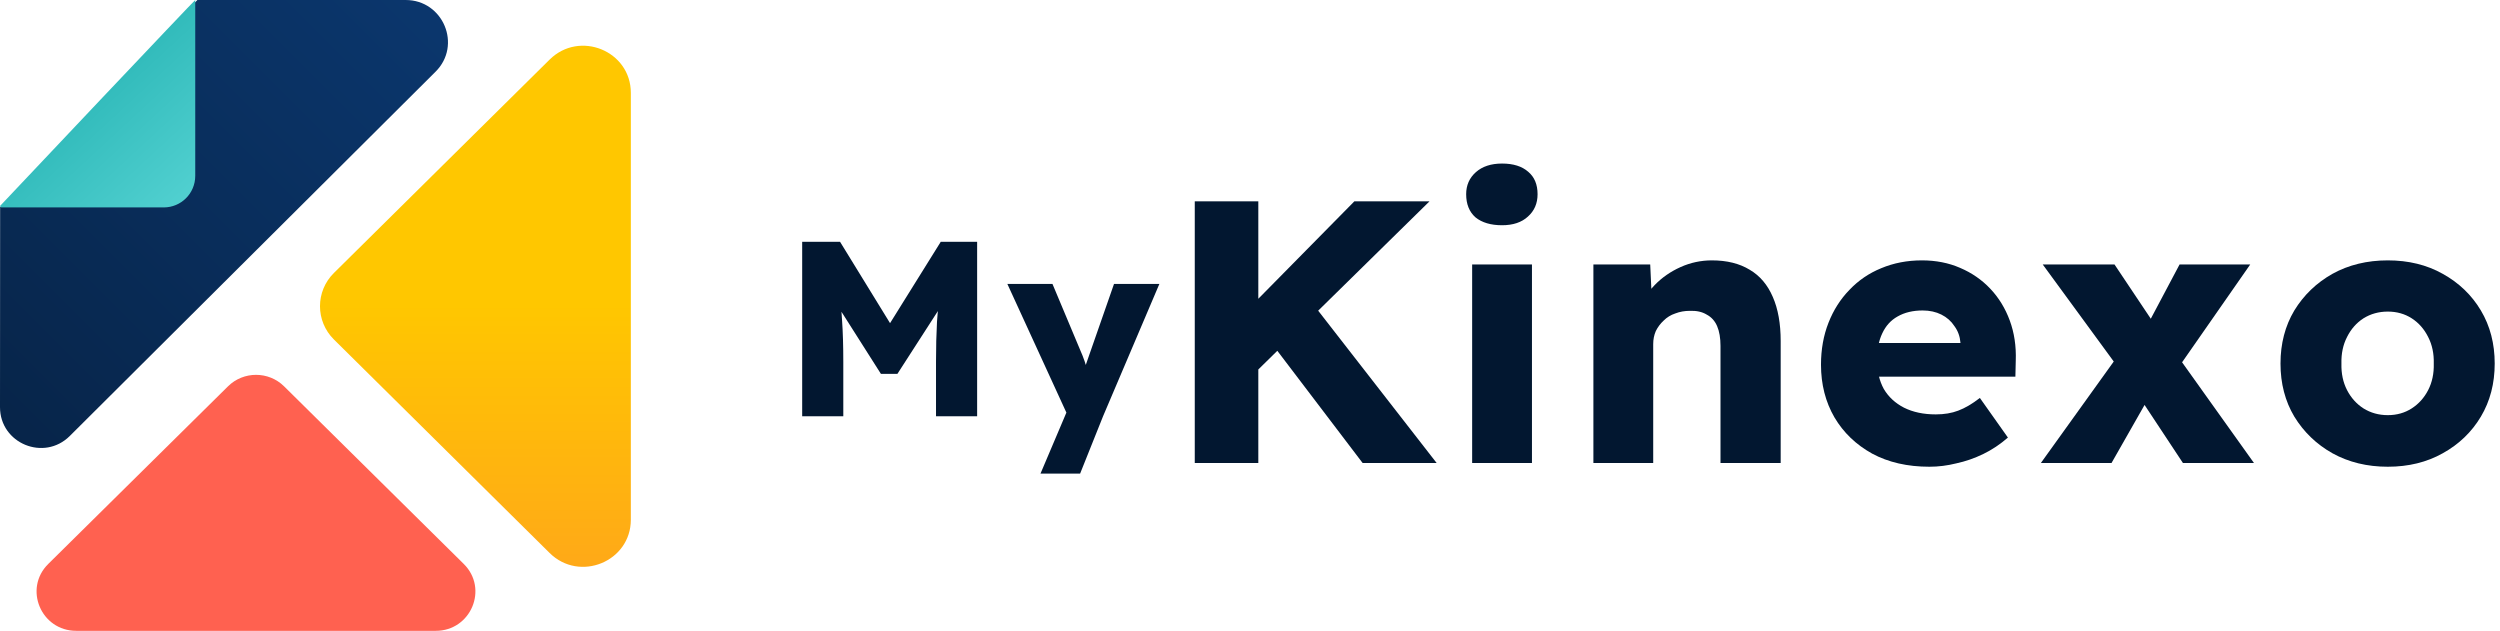 <svg width="321" height="81" viewBox="0 0 321 81" fill="none" xmlns="http://www.w3.org/2000/svg">
<g clip-path="url(#clip0_234_1939)">
<path d="M55.943 81H9.796C5.261 81 2.99 75.579 6.197 72.409L29.277 49.604C31.264 47.639 34.488 47.639 36.475 49.604L59.545 72.409C62.748 75.579 60.477 81 55.943 81Z" fill="#FF6150"/>
<path d="M81 11.925V66.727C81 72.113 74.416 74.808 70.57 71L42.875 43.592C40.491 41.23 40.491 37.405 42.875 35.047L70.57 7.653C74.419 3.845 81 6.539 81 11.925Z" fill="url(#paint0_linear_234_1939)"/>
<path d="M55.915 9.217L8.958 55.983C5.657 59.271 0 56.942 0 52.283L0.017 26.817V26.611C1.621 24.903 25.174 0.093 25.343 1.51941e-06H52.083C56.912 -0.003 59.347 5.82 55.915 9.217Z" fill="url(#paint1_linear_234_1939)"/>
<path d="M25.069 0V22.579C25.069 24.828 23.266 26.634 21.014 26.634H0.146L0.092 26.559L0 26.447C0 26.447 0.037 26.41 0.092 26.355C1.674 24.661 24.903 0.095 25.069 0Z" fill="url(#paint2_linear_234_1939)"/>
<path d="M103 53.448V31.048H107.864L116.024 44.328L112.536 44.296L120.792 31.048H125.464V53.448H120.184V46.472C120.184 44.552 120.227 42.824 120.312 41.288C120.419 39.752 120.589 38.227 120.824 36.712L121.432 38.376L115.224 48.008H113.112L107.032 38.44L107.64 36.712C107.875 38.141 108.035 39.613 108.12 41.128C108.227 42.621 108.28 44.403 108.28 46.472V53.448H103Z" fill="#021730"/>
<path d="M133.6 60.808L137.472 51.688L137.536 54.312L129.344 36.456H135.136L138.72 45C138.912 45.427 139.094 45.885 139.264 46.376C139.435 46.867 139.563 47.336 139.648 47.784L138.944 48.2C139.072 47.88 139.211 47.485 139.36 47.016C139.531 46.525 139.712 46.003 139.904 45.448L143.04 36.456H148.864L141.632 53.448L138.688 60.808H133.6Z" fill="#021730"/>
<path d="M159.36 49.608L157.248 42.744L173.904 25.848H183.552L159.36 49.608ZM153.408 59.448V25.848H161.568V59.448H153.408ZM174.96 59.448L162.48 43.032L168 38.28L184.464 59.448H174.96Z" fill="#021730"/>
<path d="M189.024 59.448V33.96H196.704V59.448H189.024ZM192.864 28.92C191.424 28.92 190.288 28.584 189.456 27.912C188.656 27.208 188.256 26.216 188.256 24.936C188.256 23.784 188.672 22.84 189.504 22.104C190.336 21.368 191.456 21 192.864 21C194.304 21 195.424 21.352 196.224 22.056C197.024 22.728 197.424 23.688 197.424 24.936C197.424 26.12 197.008 27.08 196.176 27.816C195.376 28.552 194.272 28.92 192.864 28.92Z" fill="#021730"/>
<path d="M204.592 59.448V33.96H211.888L212.128 39.144L210.592 39.72C210.944 38.568 211.568 37.528 212.464 36.6C213.392 35.64 214.496 34.872 215.776 34.296C217.056 33.72 218.4 33.432 219.808 33.432C221.728 33.432 223.344 33.832 224.656 34.632C225.968 35.4 226.96 36.568 227.632 38.136C228.304 39.672 228.64 41.56 228.64 43.8V59.448H220.912V44.424C220.912 43.4 220.768 42.552 220.48 41.88C220.192 41.208 219.744 40.712 219.136 40.392C218.56 40.04 217.84 39.88 216.976 39.912C216.304 39.912 215.68 40.024 215.104 40.248C214.528 40.44 214.032 40.744 213.616 41.16C213.2 41.544 212.864 41.992 212.608 42.504C212.384 43.016 212.272 43.576 212.272 44.184V59.448H208.48C207.584 59.448 206.816 59.448 206.176 59.448C205.536 59.448 205.008 59.448 204.592 59.448Z" fill="#021730"/>
<path d="M247.736 59.928C244.92 59.928 242.472 59.368 240.392 58.248C238.312 57.096 236.696 55.544 235.544 53.592C234.392 51.608 233.816 49.352 233.816 46.824C233.816 44.872 234.136 43.08 234.776 41.448C235.416 39.816 236.312 38.408 237.464 37.224C238.616 36.008 239.976 35.08 241.544 34.44C243.144 33.768 244.888 33.432 246.776 33.432C248.568 33.432 250.2 33.752 251.672 34.392C253.176 35.032 254.472 35.928 255.56 37.08C256.648 38.232 257.48 39.592 258.056 41.16C258.632 42.728 258.888 44.44 258.824 46.296L258.776 48.36H238.472L237.368 44.04H252.536L251.72 44.952V43.992C251.656 43.192 251.4 42.488 250.952 41.88C250.536 41.24 249.976 40.744 249.272 40.392C248.568 40.04 247.768 39.864 246.872 39.864C245.624 39.864 244.552 40.12 243.656 40.632C242.792 41.112 242.136 41.832 241.688 42.792C241.24 43.72 241.016 44.872 241.016 46.248C241.016 47.656 241.304 48.888 241.88 49.944C242.488 50.968 243.352 51.768 244.472 52.344C245.624 52.92 246.984 53.208 248.552 53.208C249.64 53.208 250.6 53.048 251.432 52.728C252.296 52.408 253.224 51.864 254.216 51.096L257.816 56.184C256.824 57.048 255.768 57.752 254.648 58.296C253.528 58.84 252.376 59.24 251.192 59.496C250.04 59.784 248.888 59.928 247.736 59.928Z" fill="#021730"/>
<path d="M280.288 59.448L274.864 51.24L272.368 47.736L262.288 33.96H271.504L276.736 41.784L279.472 45.528L289.408 59.448H280.288ZM262.048 59.448L272.32 45.144L276.448 50.088L271.12 59.448H262.048ZM278.896 48.36L274.816 43.464L279.856 33.96H288.928L278.896 48.36Z" fill="#021730"/>
<path d="M306.592 59.928C303.936 59.928 301.568 59.352 299.488 58.2C297.44 57.048 295.808 55.48 294.592 53.496C293.408 51.512 292.816 49.24 292.816 46.68C292.816 44.12 293.408 41.848 294.592 39.864C295.808 37.88 297.44 36.312 299.488 35.16C301.568 34.008 303.936 33.432 306.592 33.432C309.248 33.432 311.6 34.008 313.648 35.16C315.728 36.312 317.36 37.88 318.544 39.864C319.728 41.848 320.32 44.12 320.32 46.68C320.32 49.24 319.728 51.512 318.544 53.496C317.36 55.48 315.728 57.048 313.648 58.2C311.6 59.352 309.248 59.928 306.592 59.928ZM306.592 53.304C307.744 53.304 308.768 53.016 309.664 52.44C310.56 51.864 311.264 51.08 311.776 50.088C312.288 49.096 312.528 47.96 312.496 46.68C312.528 45.4 312.288 44.264 311.776 43.272C311.264 42.248 310.56 41.448 309.664 40.872C308.768 40.296 307.744 40.008 306.592 40.008C305.44 40.008 304.4 40.296 303.472 40.872C302.576 41.448 301.872 42.248 301.36 43.272C300.848 44.264 300.608 45.4 300.64 46.68C300.608 47.96 300.848 49.096 301.36 50.088C301.872 51.08 302.576 51.864 303.472 52.44C304.4 53.016 305.44 53.304 306.592 53.304Z" fill="#021730"/>
</g>
<defs>
<linearGradient id="paint0_linear_234_1939" x1="61.043" y1="39" x2="61.043" y2="154" gradientUnits="userSpaceOnUse">
<stop stop-color="#FFC700"/>
<stop offset="1" stop-color="#FF6150"/>
</linearGradient>
<linearGradient id="paint1_linear_234_1939" x1="6.94268e-07" y1="58" x2="58" y2="-1.58954e-06" gradientUnits="userSpaceOnUse">
<stop stop-color="#072448"/>
<stop offset="1" stop-color="#0B376E"/>
</linearGradient>
<linearGradient id="paint2_linear_234_1939" x1="25" y1="27" x2="-1.49927e-07" y2="1.38822e-07" gradientUnits="userSpaceOnUse">
<stop stop-color="#54D2D2"/>
<stop offset="1" stop-color="#14A7A7"/>
</linearGradient>
<clipPath id="clip0_234_1939">
<rect width="321" height="81" fill="white"/>
</clipPath>
</defs>
</svg>
